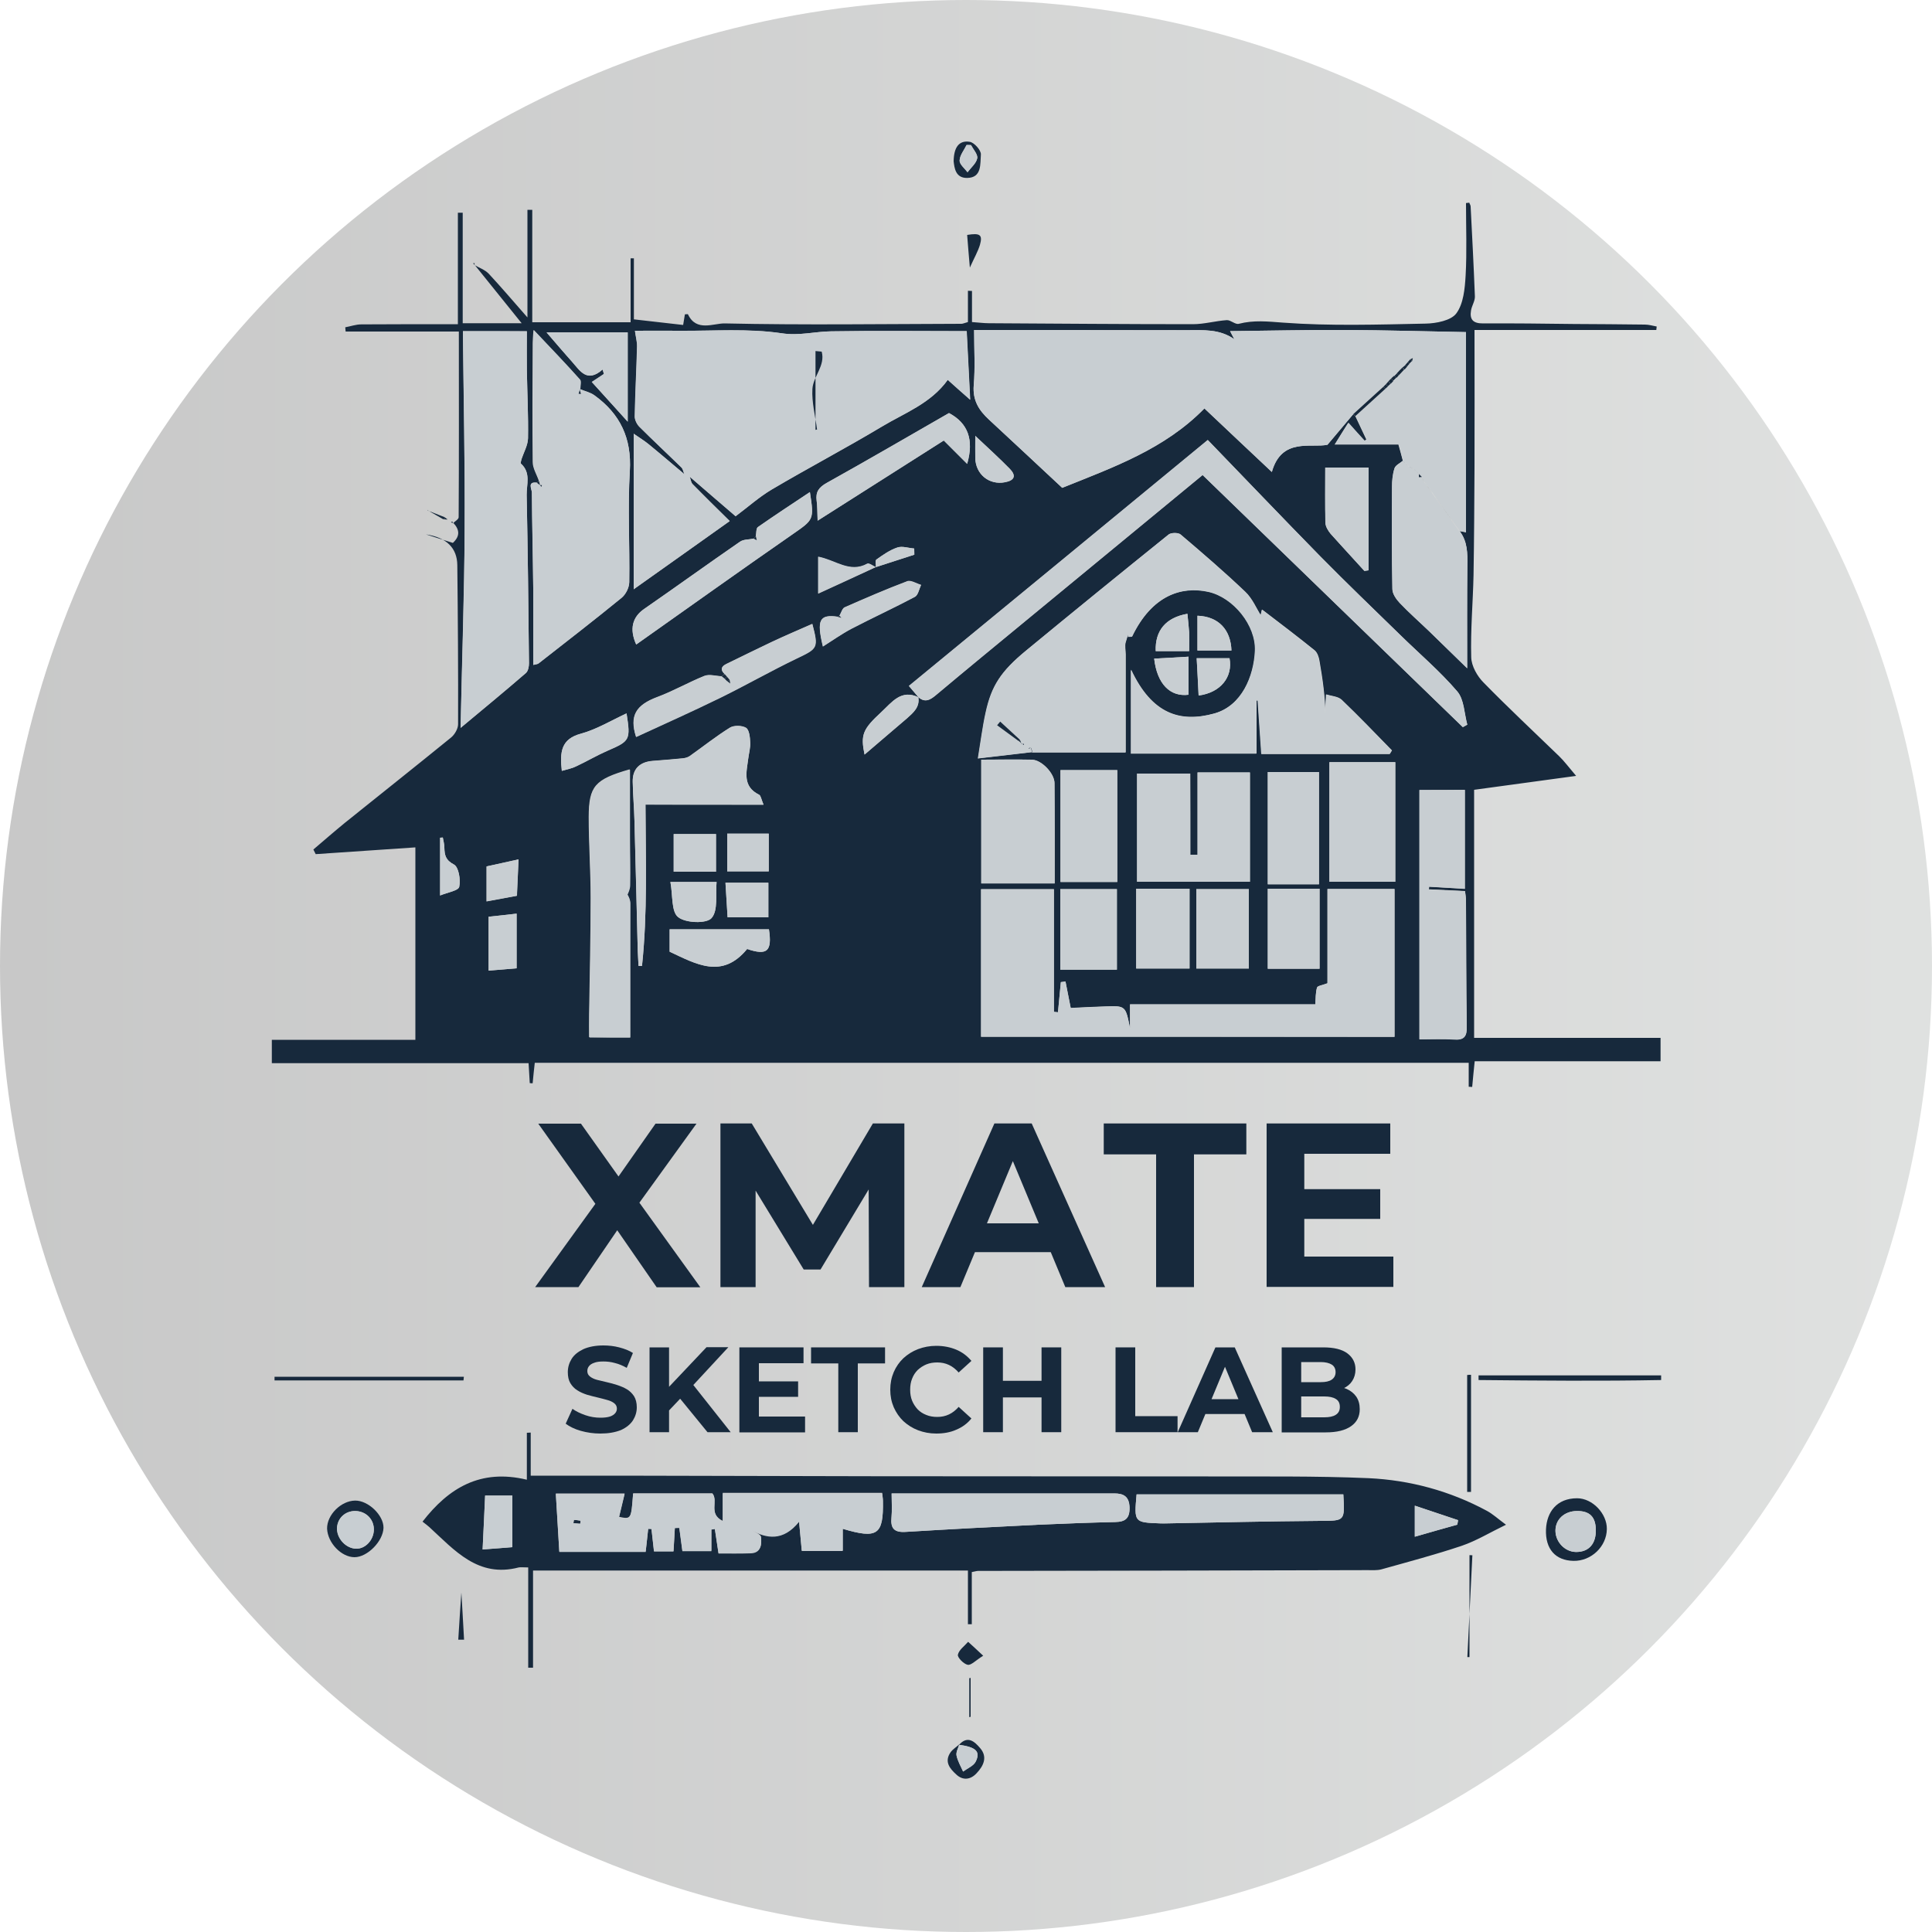 <?xml version="1.0" encoding="utf-8"?>
<!-- Generator: Adobe Illustrator 24.1.2, SVG Export Plug-In . SVG Version: 6.00 Build 0)  -->
<!DOCTYPE svg PUBLIC "-//W3C//DTD SVG 1.1//EN" "http://www.w3.org/Graphics/SVG/1.1/DTD/svg11.dtd">
<svg version="1.1" xmlns:x="http://ns.adobe.com/Extensibility/1.0/" xmlns:i="http://ns.adobe.com/AdobeIllustrator/10.0/" xmlns:graph="http://ns.adobe.com/Graphs/1.0/"
	 xmlns="http://www.w3.org/2000/svg" xmlns:xlink="http://www.w3.org/1999/xlink" x="0px" y="0px" viewBox="0 0 1000 1000"
	 style="enable-background:new 0 0 1000 1000;" xml:space="preserve">
<style type="text/css">
	.st0{display:none;}
	.st1{display:inline;fill:url(#SVGID_1_);}
	.st2{clip-path:url(#SVGID_3_);fill:url(#SVGID_4_);}
	.st3{fill:#17293C;}
	.st4{fill:#C8CED2;}
</style>
<g id="Square_Logo" class="st0">
	<linearGradient id="SVGID_1_" gradientUnits="userSpaceOnUse" x1="0" y1="500" x2="1000" y2="500">
		<stop  offset="0" style="stop-color:#C6C6C6"/>
		<stop  offset="1" style="stop-color:#E1E3E2"/>
	</linearGradient>
	<rect class="st1" width="1000" height="1000"/>
</g>
<g id="Round_Logo">
	<g id="Round">
		<defs>
			<circle id="SVGID_2_" cx="500" cy="500" r="500"/>
		</defs>
		<clipPath id="SVGID_3_">
			<use xlink:href="#SVGID_2_"  style="overflow:visible;"/>
		</clipPath>
		<linearGradient id="SVGID_4_" gradientUnits="userSpaceOnUse" x1="-74.003" y1="501.796" x2="1066.88" y2="501.796">
			<stop  offset="0" style="stop-color:#C6C6C6"/>
			<stop  offset="1" style="stop-color:#E1E3E2"/>
		</linearGradient>
		<rect x="-74" y="-68.6" class="st2" width="1140.9" height="1140.9"/>
	</g>
	<g id="House">
		<path class="st3" d="M234.4,270.9c1.1-1.1,3-2.1,3-3.2c0.2-31.7,0.1-63.5,0.1-96.1c-20.3,0-39.5,0-58.6,0
			c-0.1-0.7-0.1-1.4-0.2-2.2c2.8-0.5,5.5-1.5,8.3-1.5c16.1-0.1,32.3-0.1,50-0.1c0-19.6,0-38.7,0-57.7c0.8,0,1.7,0,2.5,0
			c0,18.9,0,37.7,0,57.2c10.4,0,19.8,0,30.5,0c-8.5-10.5-16.4-20.4-24.4-30.3l-0.2,0.1c2.6,1.5,5.6,2.5,7.6,4.6
			c6.5,7,12.7,14.3,20,22.6c0-19.3,0-37.5,0-55.7c0.8,0,1.7,0,2.5,0c0,19,0,38,0,58.2c17.4,0,33.4,0,50.9,0c0-10.5,0-21.8,0-33.1
			c0.6,0,1.1,0,1.7,0c0,10.8,0,21.6,0,31.6c9,1,17,1.9,25.5,2.9c0.3-1.8,0.6-3.7,0.9-5.5c0.8,0,1.5-0.2,1.6,0
			c4.3,9.2,13.2,4.6,19,4.7c40.8,0.9,81.6,0.3,122.5,0.2c0.7,0,1.3-0.3,3.4-0.9c0-5.2,0-10.7,0-16.2c0.7,0,1.4,0.1,2.1,0.1
			c0,5.2,0,10.3,0,16.1c3.3,0.2,6,0.6,8.7,0.6c35.2,0.2,70.4,0.5,105.6,0.5c5.9,0,11.7-1.7,17.6-2.1c2-0.1,4.4,2.4,6.2,1.9
			c7.7-2,15-1.2,23-0.6c24.4,1.8,49.1,1,73.7,0.5c5.5-0.1,13.2-1.6,15.9-5.3c3.7-5,4.4-12.8,4.8-19.5c0.7-12.5,0.2-25,0.2-37.6
			c0.6-0.1,1.2-0.1,1.7-0.2c0.2,0.7,0.7,1.3,0.7,2c0.8,15.5,1.6,31,2.2,46.5c0.1,2.4-1.6,4.8-2,7.3c-0.8,4.7,1.1,6.7,6.1,6.7
			c15.7-0.1,31.5,0.1,47.2,0.3c12.2,0.1,24.4,0.1,36.6,0.3c2.1,0,4.1,0.6,6.2,1c-0.1,0.6-0.1,1.2-0.2,1.8c-31.5,0-63,0-94.1,0
			c0,24.3,0.1,47.9,0,71.5c-0.1,18.4-0.2,36.9-0.5,55.3c-0.3,14.2-1.6,28.4-1.2,42.6c0.1,4.5,3.1,9.8,6.4,13.1
			c12.7,13,26,25.4,39.1,38.1c2.6,2.5,4.8,5.5,8.8,10.2c-18.8,2.6-35.8,4.9-52.8,7.2c0,42.7,0,85.1,0,128.4c32.3,0,64.3,0,96.5,0
			c0,4.5,0,8.1,0,12.1c-32.2,0-64,0-96.2,0c-0.5,4.6-0.9,9-1.3,13.3c-0.6,0-1.2-0.1-1.8-0.1c0-4,0-8,0-12.4
			c-161.6,0-322.4,0-483.4,0c-0.4,3.6-0.8,7.1-1.1,10.6c-0.5,0-1,0-1.5-0.1c-0.2-3.3-0.4-6.6-0.6-10.3c-44.1,0-88.2,0-132.9,0
			c0-3.1,0-6.9,0-12.1c24.4,0,49.1,0,74.3,0c0-34.4,0-67.4,0-99.6c-17.2,1.2-34.4,2.3-51.6,3.5c-0.4-0.8-0.8-1.6-1.2-2.4
			c5.4-4.6,10.8-9.3,16.3-13.8c18.3-14.7,36.7-29.3,54.9-44.1c1.9-1.5,3.7-4.6,3.7-6.9c0.1-27.5-0.1-54.9-0.4-82.4
			c-0.1-8.8-5.5-14.3-16.2-15.9c4.6,1.5,9.2,2.9,13.9,4.4c3.8-3.5,3.5-6.8,0.3-10.3L234.4,270.9z M453.4,293.7
			c-1.5-0.7-3.6-2.3-4.5-1.8c-9.1,5-16.4-1.9-25.4-3.6c0,6,0,11.8,0,19c10.3-4.7,20-9.2,29.7-13.7c6.7-2.2,13.4-4.4,20.1-6.5
			c0-1.1-0.1-2.1-0.1-3.2c-2.9-0.2-6.2-1.4-8.7-0.5c-3.9,1.3-7.4,3.8-10.8,6.2C452.9,290.1,453.4,292.3,453.4,293.7z M433.8,319.2
			c-9.6-1.4-11.2,1.6-7.8,15.3c5-3.1,9.7-6.5,14.8-9.2c10.9-5.6,22-10.7,32.8-16.5c1.7-0.9,2.1-4,3.2-6.1c-2.4-0.7-5.3-2.6-7.2-1.9
			c-10.9,4.1-21.7,8.8-32.4,13.5c-1.2,0.5-1.7,2.7-2.6,4.2C434.3,318.8,434,319,433.8,319.2z M373.5,350c-3-0.1-6.3-1.2-8.9-0.2
			c-8.2,3.3-16,7.8-24.3,10.9c-11.3,4.2-14.6,9.8-11.1,20.7c14.6-6.8,29.3-13.4,43.8-20.4c13.2-6.5,26-13.8,39.3-20.2
			c10.9-5.2,11.3-5.4,8.1-17.9c-7,3.1-14.1,6.1-21.1,9.4c-7.8,3.7-15.6,7.6-23.3,11.3c-2.7,1.3-3.3,3-1,5.2
			C374.6,349.3,374.1,349.7,373.5,350z M390.1,278.8c-2.4,0.5-5.3,0.3-7.1,1.6c-16.6,11.5-33,23.3-49.6,34.8
			c-6.1,4.2-7.7,10.4-4.1,18.4c26.9-19,53.6-38.2,80.7-56.9c11.2-7.8,11.5-7.4,9.2-22c-9.1,6.1-18.1,12-26.9,18.1
			c-1,0.7-0.8,3.1-1.1,4.7C390.8,277.9,390.4,278.3,390.1,278.8z M475.3,360.8c3.5,3.2,6.3,1.4,9.2-1c7.7-6.5,15.5-12.9,23.2-19.3
			c38.3-31.6,76.7-63.2,114.8-94.6c44.7,43.3,89.7,86.9,134.7,130.5c0.8-0.4,1.5-0.9,2.3-1.3c-1.6-5.8-1.6-13-5.2-17.2
			c-8.9-10.4-19.5-19.4-29.3-29c-13.9-13.6-27.9-27-41.5-40.8c-19.8-20.2-39.3-40.7-58.3-60.3c-52.9,43.5-103.9,85.5-154.7,127.3
			c2.2,2.6,3.6,4.2,5,5.9c-9.1-4.4-13.8,2.5-19.3,7.6c-9.6,8.8-10.8,11.7-8.7,22c7.6-6.5,14.8-12.6,22-18.8
			C472.8,368.8,476.2,365.9,475.3,360.8z M278,249.8c-5.3-0.7-2.7,3.3-2.7,5.1c0.1,16.4,0.6,32.8,0.7,49.2c0.1,13.2,0,26.5,0,40
			c1.1-0.3,2.1-0.3,2.8-0.8c14.4-11.2,28.8-22.4,42.9-33.9c2.2-1.8,3.9-5.3,4-8.1c0.3-19.2-0.9-38.4,0.3-57.6
			c1-16.9-5-29.5-18.3-39.1c-2.2-1.6-5.1-2.2-7.7-3.3c0,0,0.1,0.1,0.1,0.1c0-1.7,0.8-4.1-0.1-5c-7.4-8.3-15.1-16.3-23.9-25.6
			c-0.2,3.5-0.4,5.1-0.4,6.6c-0.1,20.6-0.2,41.2,0,61.7c0,3.3,2.1,6.5,3.2,9.8C278.7,249.2,278.3,249.5,278,249.8z M534.2,389.4
			c16.2,0,32.4,0,48.5,0c0-17.6,0-34.2,0-50.7c0-2.1-0.6-4.4,0-6.3c3.3-10.7,6.5-21.3,0-32.4c0.4,9.9,0.9,19.7,1.3,29.6
			c0.7,0,1.3-0.1,2-0.1c10.3-21.5,25.9-26.4,39.7-23.2c12.8,2.9,24.5,17.3,24,30.5c-0.6,13-6.7,28.5-21.2,32.5
			c-17.5,4.8-32.2,0.4-43-22.7c0,14.7,0,29,0,43.4c21.8,0,43.1,0,64.9,0c0-9.4,0-18.4,0-27.5c0.2,0,0.5,0,0.7,0
			c0.6,9.2,1.3,18.5,1.9,27.7c22.6,0,44.5,0,66.4,0c0.4-0.6,0.7-1.2,1.1-1.8c-8.6-8.8-17.1-17.7-26-26.2c-1.9-1.8-5.3-1.9-8-2.8
			c-0.1,2.5-0.3,5-0.4,7.5c-0.1,1.1,0,2.2,0,3.2c-0.2-9.5-1.5-18.7-3.1-27.9c-0.3-2-1.1-4.4-2.5-5.6c-8.8-7.1-17.9-14-27.2-21.1
			c-0.4,1.5-0.8,3-0.7,2.9c-2.2-3.4-4.3-8.6-8-12.1c-10.8-10.3-22.1-20-33.5-29.7c-1.2-1-4.8-1-6.1,0
			c-24.7,19.9-49.3,39.9-73.8,60.1c-13,10.7-17.9,18.2-20.9,32.1c-1.6,7.2-2.5,14.6-4,23.7c11-1.3,19.6-2.3,28.3-3.3L534.2,389.4z
			 M357,246.7c7.9,6.8,15.8,13.6,23.8,20.5c6.3-4.7,12.2-10,18.8-13.9c18.8-11.1,38.2-21.3,56.9-32.5c11.8-7.1,25.3-11.9,34.1-24.2
			c3.6,3.2,7.1,6.2,11.6,10.3c-0.7-13.1-1.2-24.4-1.8-35.5c-23.8,0-47-0.3-70.2,0.1c-8.5,0.1-16.4,2.4-25.6,1
			c-17.2-2.6-35-1.2-52.5-1.3c-7.6-0.1-15.1,0-23.4,0c0.5,3.6,1.1,5.8,1.1,8.1c-0.3,12.1-1,24.2-1.2,36.3c0,1.8,1.1,4,2.4,5.3
			c7.1,7.1,14.5,13.9,21.7,21c0.9,0.8,1,2.4,1.6,3.6c-6.2-5.2-12.3-10.4-18.6-15.6c-2.2-1.8-4.6-3.2-7.7-5.4c0,27,0,52.7,0,80.5
			c17.2-12.2,33.2-23.5,49.7-35.3c-7-6.9-13.2-13-19.2-19.1C357.6,249.7,357.5,248,357,246.7z M726.1,238.5
			c-1.5,1.3-3.8,2.3-4.3,3.9c-1,3.1-1.3,6.5-1.3,9.7c-0.1,17.6-0.2,35.2,0.2,52.8c0,2.5,2,5.3,3.8,7.2c4.8,5.1,10.1,9.7,15.2,14.6
			c6.1,5.9,12.2,11.9,19.7,19.2c0-19.1-0.1-36.1,0.1-53.1c0.1-6.4,0.1-12.5-4-17.9c1.4,0.3,2.8,0.5,3.3,0.6c0-34.8,0-69.7,0-103.6
			c-21.6-0.4-41.9-1-62.3-1.1c-20-0.1-39.9,0.4-59.8,0.6c0.7,1.3,1.4,2.8,2.2,4.2c-7.6-5.4-16.1-4.7-24.5-4.7
			c-27.7,0-55.4-0.1-83.1-0.1c-9.1,0-18.2,0-27.1,0c0,10.1,0.6,19.4-0.2,28.7c-0.6,7.7,2.7,12.9,7.9,17.7
			c12.9,11.9,25.7,23.9,37.9,35.3c26.6-10.7,53-20,73.6-41.1c11.7,11.1,22.9,21.7,34.9,32.9c5-18,20.3-12.3,28.8-14.1
			c5.6-6.7,9.5-11.3,13.4-15.9c0.3,0.4,0.7,0.8,1,1.1c1.9,4,3.8,8.1,5.7,12.1c-0.3,0.2-0.7,0.5-1,0.7c-2.6-2.9-5.1-5.7-8.4-9.3
			c-2.2,3.5-4.2,6.6-7,11.2c12,0,22.1,0,33,0C724.5,232.4,725.3,235.5,726.1,238.5z M507.8,536.6c71.7,0,142.6,0,214,0
			c0-25.9,0-51,0-76.5c-11.4,0-22.6,0-34.7,0c0,16.5,0,33.1,0,48.8c-2.6,1-5.1,1.3-5.4,2.2c-0.8,2.7-0.7,5.6-0.9,8.7
			c-31.4,0-63.5,0-95.9,0c0,4.1,0,7.3,0,12.4c-2.3-11.6-2.3-11.7-12.8-11.3c-6.2,0.2-12.4,0.5-17.9,0.8c-1-5.2-1.9-9.4-2.7-13.7
			c-0.8,0.1-1.6,0.2-2.4,0.3c-0.5,5.2-1,10.4-1.5,15.6c-0.7-0.1-1.4-0.1-2.1-0.2c0-21.2,0-42.4,0-63.5c-13,0-25.1,0-37.7,0
			C507.8,486,507.8,511.3,507.8,536.6z M239.6,171.4c0.4,34.6,1.1,68.6,0.9,102.6c-0.2,33.6-1.4,67.2-2.1,102.8
			c12.5-10.4,23.3-19.3,33.8-28.4c1.1-1,1.6-3.3,1.6-5c-0.3-29-0.6-58.1-1.2-87.1c-0.1-5.4,2.3-11.5-2.9-16.2
			c-0.3-0.3,0-1.6,0.2-2.3c1.2-3.7,3.3-7.3,3.4-10.9c0.2-11.7-0.4-23.4-0.6-35.2c-0.1-6.7,0-13.5,0-20.2
			C261.5,171.4,251,171.4,239.6,171.4z M616.1,442.4c0-14.5,0-28.1,0-42c-9.5,0-18.5,0-27.5,0c0,19.1,0,37.7,0,56
			c19.6,0,38.7,0,58.4,0c0-18.9,0-37.7,0-56.6c-9.3,0-18.4,0-27.1,0c0,14.4,0,28.4,0,42.6C618.7,442.4,617.2,442.4,616.1,442.4z
			 M734.7,408.9c0,43.6,0,86.2,0,129c6.1,0,12-0.3,17.8,0.1c5.4,0.4,6.8-1.6,6.7-6.8c-0.4-21.6-0.3-43.1-0.4-64.7
			c0-1.8-0.3-3.6-0.5-5.3c-6.5-0.3-12.6-0.6-18.7-0.9c0-0.5,0.1-0.9,0.1-1.4c6.2,0.4,12.4,0.8,18.5,1.1c0-17.6,0-34.5,0-51.2
			C750,408.9,742.5,408.9,734.7,408.9z M326.2,537c0-23.6,0-46.6-0.1-69.5c0-1.7-0.8-3.6-1.8-5.1c-0.5-0.7-2.3-0.4-3.5-0.6
			c0,0.9-0.1,2.3,0.2,2.4c1,0.3,2.9,0.5,3,0.1c0.9-2,2-4.2,2-6.4c0.2-8.2,0-16.4-0.1-24.6c0-11.5,0-23,0-35.1
			c-18.1,5.2-21.1,8.7-21.2,24.6c0,14,1,27.9,1,41.9c0,20.1-0.5,40.2-0.8,60.3c-0.1,3.9,0,7.8,0,11.8C312.5,537,318.8,537,326.2,537
			z M507.9,393.2c0,22.4,0,43.4,0,64c12.9,0,25.1,0,38,0c0-17.7,0.1-34.8-0.1-51.9c0-5-6.6-11.9-11.5-12.1
			C525.7,393,517.1,393.2,507.9,393.2z M722.2,394.5c-11.2,0-22.1,0-34.1,0c0,21.2,0,41.6,0,61.9c11.3,0,22.5,0,34.1,0
			C722.2,435.7,722.2,415.6,722.2,394.5z M395.2,416.5c-1.2-2.9-1.4-4.7-2.3-5.2c-8.7-4.3-6.5-11.7-5.6-18.8c0.4-2.8,1.2-5.6,1-8.3
			c-0.1-2.6-0.5-6.4-2.1-7.5c-2.1-1.3-6.3-1.4-8.4-0.1c-7.2,4.5-13.9,9.8-20.8,14.7c-1,0.7-2.5,1.1-3.8,1.2
			c-5.1,0.5-10.2,0.9-15.3,1.3c-6.8,0.5-10.6,4.2-10.4,10.8c0.1,6.8,0.8,13.5,0.9,20.3c0.6,22.4,1.2,44.8,1.7,67.2
			c0.1,2.6,0.3,5.2,0.4,7.8c0.6,0,1.2,0,1.8,0c2.9-27.5,1.9-55.1,1.8-83.5C354.5,416.5,374.1,416.5,395.2,416.5z M548.9,398.6
			c0,19.7,0,38.7,0,57.9c9.9,0,19.4,0,29.4,0c0-19.5,0-38.6,0-57.9C568.4,398.6,558.9,398.6,548.9,398.6z M682.7,457.7
			c0-19.5,0-38.8,0-58.1c-8.7,0-17.6,0-26.5,0c0,19.7,0,38.8,0,58.1C664.8,457.7,673,457.7,682.7,457.7z M578.1,460.2
			c-10.1,0-19.6,0-29.3,0c0,14.6,0,28.7,0,41.7c9.9,0,19.4,0,29.3,0C578.1,487.4,578.1,473.9,578.1,460.2z M491.2,213.8
			c-21,12.1-42,24.3-63.2,36.1c-4.2,2.3-5.9,4.7-5.3,9.3c0.4,2.7,0.3,5.5,0.5,10.3c22.6-14.4,44.1-28,65.3-41.5
			c3.7,3.7,7.6,7.6,12.1,12.1C504.2,227.6,501,219,491.2,213.8z M615.7,460c-9.4,0-18.2,0-27.6,0c0,14,0,27.5,0,41.3
			c9.7,0,18.4,0,27.6,0C615.7,487.3,615.7,473.9,615.7,460z M656.2,460c0,14,0,27.4,0,41.4c9,0,17.7,0,26.8,0c0-13.8,0-27.4,0-41.4
			C674.1,460,665.7,460,656.2,460z M646.4,501.3c0-13.9,0-27.5,0-41.1c-9.2,0-18.1,0-27.2,0c0,14,0,27.5,0,41.1
			C628.5,501.3,637.1,501.3,646.4,501.3z M306.3,197.7c6.4,7,12.1,13.3,18.6,20.6c0-16,0-31,0-46.2c-13.1,0-26.5,0-42,0
			c5.4,6.2,9.2,10.7,13.2,15.2c4.1,4.6,7.7,11.1,15.8,4c0.2,0.8,0.4,1.5,0.7,2.3C310.7,194.9,308.6,196.2,306.3,197.7z M706.2,295.5
			c0.7-0.1,1.4-0.2,2.1-0.3c0-17.6,0-35.1,0-53.2c-7.1,0-14.3,0-22.4,0c0,9.6-0.1,19.2,0.1,28.7c0.1,1.9,1.4,4,2.7,5.6
			C694.5,282.7,700.4,289.1,706.2,295.5z M386.7,491.2c10.4,3.5,13,1.2,11.3-10.2c-16.9,0-33.9,0-51.4,0c0,4.2,0,8.3,0,11.6
			C360.3,499,373.8,507,386.7,491.2z M290.8,399c2.7-0.8,5.2-1.3,7.4-2.3c5.5-2.6,10.8-5.7,16.3-8.1c11.5-5,11.9-5.5,9.8-19.3
			c-7.9,3.6-15.5,8.2-23.6,10.5C290.4,382.5,289.7,389.2,290.8,399z M370.6,451.2c0-6.8,0-13.2,0-19.5c-7.7,0-14.8,0-21.9,0
			c0,6.8,0,13,0,19.5C356.1,451.2,363.2,451.2,370.6,451.2z M252.9,474.5c0,9.7,0,18.6,0,27.9c5.3-0.4,10-0.8,14.5-1.2
			c0-9.7,0-18.7,0-28.3C262.2,473.5,257.8,474,252.9,474.5z M376.4,431.5c0,7,0,13.1,0,19.5c7.6,0,14.7,0,21.5,0c0-7,0-13.4,0-19.5
			C390.5,431.5,383.7,431.5,376.4,431.5z M347,456.5c1.3,7,0.4,15.3,4,18.2c3.8,3.1,14.6,3.5,17.3,0.5c3.5-4,2-12.3,2.6-18.7
			C362.5,456.5,355.8,456.5,347,456.5z M397.7,456.9c-7.9,0-14.8,0-22.2,0c0.4,6.3,0.7,12,1.1,17.9c7.6,0,14.3,0,21.1,0
			C397.7,468.6,397.7,462.9,397.7,456.9z M268.4,444.8c-6.2,1.4-11.2,2.5-16.6,3.7c0,6.1,0,11.8,0,18.1c5.4-1,10.5-1.9,15.7-2.9
			C267.9,457.2,268.1,451.6,268.4,444.8z M597.4,340.9c1.5,13.1,8.2,19.9,17.8,18.7c0-6.4,0-12.8,0-19.7
			C609.1,340.3,603.6,340.6,597.4,340.9z M620.4,360c11.4-1.5,17.8-9.6,16-19.3c-5.5,0-11,0-17,0C619.8,347.4,620.1,353.4,620.4,360
			z M615.5,337c0-3.7,0.1-6.7,0-9.7c-0.2-3.2-0.6-6.4-0.9-9.6c-11.2,1.9-16.8,8.7-16.4,19.3C603.7,337,609.3,337,615.5,337z
			 M637.4,336.7c-0.4-10.9-6.8-17.6-17.6-18c0,5.9,0,11.8,0,18C625.6,336.7,631.5,336.7,637.4,336.7z M504.8,225.6
			c0,5.1,0,8.3,0,11.5c0.2,8.4,7.2,14.1,15.4,12.5c5-1,5.9-3.4,2.4-7C517.3,237.3,511.8,232.2,504.8,225.6z M227.8,463.5
			c3.9-1.6,9.5-2.5,9.9-4.5c0.8-3.6-0.3-10.2-2.7-11.5c-4.4-2.3-4.9-4.9-5-8.8c0-1.7-0.5-3.5-0.8-5.2c-0.5,0-0.9,0.1-1.4,0.1
			C227.8,443,227.8,452.3,227.8,463.5z"/>
		<path class="st3" d="M493.6,83.5c0.1-7,2.6-11,8.3-10.1c2.3,0.3,6,4.4,5.8,6.6c-0.4,4.8,0.6,12-7.1,12.1
			C494.5,92.2,494,86.8,493.6,83.5z M502.6,75.1c-0.8,0-1.5-0.1-2.3-0.1c-1.3,2.7-3.5,5.3-3.6,8c-0.1,2,2.6,4.1,4.1,6.1
			c1.8-2.4,4.5-4.6,5-7.2C506.2,79.9,503.8,77.4,502.6,75.1z"/>
		<path class="st3" d="M502,138.5c-0.6-6.6-1-11.8-1.4-16.9c6.7-1.1,8.1-0.1,6.6,5.2C506.1,130.3,504.2,133.6,502,138.5z"/>
		<path class="st3" d="M229.5,268.8c-2.7-1.6-5.5-3.1-8.2-4.7l-0.1,0.1c3.1,1.2,6.1,2.4,9.2,3.6
			C230.1,268.2,229.8,268.5,229.5,268.8z"/>
		<path class="st3" d="M221.3,264.1c0.1-0.1,0.1-0.3,0.2-0.4C221.4,263.9,221.3,264,221.3,264.1
			C221.2,264.2,221.3,264.1,221.3,264.1z"/>
		<path class="st3" d="M230.4,267.9c0.4,0.3,0.9,0.7,1.3,1c-0.7,0-1.4-0.1-2.1-0.1C229.8,268.5,230.1,268.2,230.4,267.9z"/>
		<path class="st3" d="M234.5,270.8c-0.4-0.2-0.8-0.3-1.1-0.5c0.3-0.1,0.5-0.3,0.8-0.4c0.1,0.4,0.1,0.7,0.2,1.1
			C234.4,270.9,234.5,270.8,234.5,270.8z"/>
		<path class="st3" d="M245.7,137c-0.3-0.2-0.6-0.5-0.9-0.7c0.3,0,0.6-0.1,0.9-0.1c-0.1,0.3-0.1,0.6-0.2,0.9
			C245.6,137.1,245.7,137,245.7,137z"/>
		<path class="st4" d="M700.5,214.3c-3.9,4.6-7.8,9.3-13.4,15.9c-8.5,1.8-23.7-3.9-28.8,14.1c-11.9-11.3-23.1-21.9-34.9-32.9
			c-20.6,21-47,30.4-73.6,41.1c-12.2-11.3-25-23.4-37.9-35.3c-5.2-4.8-8.5-9.9-7.9-17.7c0.8-9.3,0.2-18.6,0.2-28.7
			c8.9,0,18,0,27.1,0c27.7,0.1,55.4,0.2,83.1,0.1c8.4,0,16.8-0.7,24.5,4.7c-0.8-1.4-1.5-2.9-2.2-4.2c19.9-0.2,39.9-0.7,59.8-0.6
			c20.3,0.1,40.7,0.7,62.3,1.1c0,33.9,0,68.8,0,103.6c-0.5-0.1-1.9-0.4-3.3-0.6c0,0,0.2,0.2,0.2,0.2c-4.7-6.6-9.5-13.2-14.2-19.9
			l0.1,0.1c-1.4-1.9-2.9-3.9-4.3-5.8c0,0,0.1,0.2,0.1,0.2c-0.5-1-1-2-1.5-3c0,0,0.1,0.2,0.1,0.2c-0.5-0.5-1-1-1.6-1.6l0.2,0.2
			c-0.5-0.5-1-1-1.6-1.6l0.2,0.2c-0.5-0.5-1.1-1-1.6-1.6l0.2,0.1c-1-0.5-2-1-3-1.5l0.2,0.1c-0.5-0.5-1-1.1-1.6-1.6l0.2,0.2
			c-0.5-0.5-1.1-1.1-1.6-1.6l0.2,0.2c-0.8-3.1-1.6-6.1-2.2-8.4c-11,0-21.1,0-33,0c2.9-4.5,4.8-7.7,7-11.2c3.2,3.6,5.8,6.5,8.4,9.3
			c0.3-0.2,0.7-0.5,1-0.7c-1.9-4-3.8-8.1-5.7-12.1c5.2-4.7,10.4-9.5,15.6-14.2c0.4-0.4,0.9-0.8,1.3-1.2c0.5-0.4,0.9-0.9,1.4-1.3
			c0.5-0.5,0.9-1,1.4-1.5c0.5-0.5,1.1-1.1,1.6-1.6c0.4-0.4,0.8-0.9,1.2-1.3c0.9-1,1.9-2,2.8-3c0.4-0.5,0.9-1,1.3-1.5
			c0.4-0.5,0.9-1,1.3-1.5c0.5-0.5,0.9-0.9,1.4-1.4c0.1-0.6,0.3-1.1,0.4-1.7c-0.5,0.2-0.9,0.5-1.4,0.7c-0.4,0.5-0.9,1-1.3,1.5
			c-0.4,0.5-0.9,1-1.3,1.5c-0.5,0.4-1,0.8-1.6,1.3c-0.9,1-1.8,1.9-2.8,2.9c-0.5,0.5-0.9,0.9-1.4,1.4c-0.5,0.4-1,0.9-1.5,1.3
			c-0.5,0.5-0.9,1-1.4,1.4c-0.4,0.5-0.9,1-1.3,1.5c-0.5,0.5-0.9,0.9-1.4,1.4C710.8,204.9,705.6,209.6,700.5,214.3z"/>
		<path class="st4" d="M354.2,245.5c-0.5-1.2-0.7-2.7-1.6-3.6c-7.2-7-14.6-13.9-21.7-21c-1.3-1.3-2.4-3.6-2.4-5.3
			c0.2-12.1,0.9-24.2,1.2-36.3c0.1-2.2-0.6-4.5-1.1-8.1c8.2,0,15.8-0.1,23.4,0c17.5,0.2,35.3-1.2,52.5,1.3c9.1,1.4,17.1-0.9,25.6-1
			c23.2-0.4,46.3-0.1,70.2-0.1c0.6,11.1,1.1,22.4,1.8,35.5c-4.6-4-8.1-7.1-11.6-10.3c-8.8,12.2-22.3,17.1-34.1,24.2
			c-18.7,11.2-38.1,21.4-56.9,32.5c-6.6,3.9-12.4,9.1-18.8,13.9c-8.1-6.9-15.9-13.7-23.8-20.5l0.1,0.1c-1-0.5-2-1-3-1.4L354.2,245.5
			z M422.1,181.7c1.1,0.1,2.1,0.2,3.2,0.3c1.9,7.2-4.4,12.8-4.8,19.3c-0.4,6.9,1.5,14,2.4,21c-0.3,0.1-0.5,0.1-0.8,0.2
			C422.1,208.9,422.1,195.3,422.1,181.7z"/>
		<path class="st4" d="M534.4,389.3c-8.6,1-17.3,2-28.3,3.3c1.5-9.1,2.4-16.5,4-23.7c3-13.9,7.9-21.4,20.9-32.1
			c24.5-20.2,49.1-40.2,73.8-60.1c1.3-1,4.9-1.1,6.1,0c11.4,9.6,22.7,19.4,33.5,29.7c3.7,3.5,5.8,8.7,8,12.1c0,0.1,0.4-1.4,0.7-2.9
			c9.3,7.1,18.4,14,27.2,21.1c1.4,1.2,2.2,3.6,2.5,5.6c1.6,9.2,2.9,18.4,3.1,27.9c0-1.1,0-2.2,0-3.2c0.1-2.5,0.3-5,0.4-7.5
			c2.7,0.9,6.1,1,8,2.8c8.9,8.5,17.4,17.4,26,26.2c-0.4,0.6-0.7,1.2-1.1,1.8c-21.9,0-43.8,0-66.4,0c-0.6-9.2-1.3-18.4-1.9-27.7
			c-0.2,0-0.5,0-0.7,0c0,9.1,0,18.2,0,27.5c-21.8,0-43.1,0-64.9,0c0-14.4,0-28.7,0-43.4c10.8,23.1,25.5,27.5,43,22.7
			c14.5-4,20.6-19.5,21.2-32.5c0.6-13.2-11.2-27.6-24-30.5c-13.9-3.1-29.5,1.7-39.7,23.2c-0.7,0-1.3,0.1-2,0.1
			c-0.4-9.9-0.9-19.7-1.3-29.6c6.5,11,3.4,21.7,0,32.4c-0.6,1.9,0,4.2,0,6.3c0,16.6,0,33.2,0,50.7c-16.1,0-32.3,0-48.5,0
			c-0.2-0.8-0.4-1.5-0.7-2.3c-0.2,0-0.5,0-0.7,0.1c-0.2,0.1-0.3,0.3-0.4,0.5c0.4-0.2,0.8-0.4,1.2-0.6
			C533.9,387.8,534.1,388.5,534.4,389.3z M528.8,384.9c0.4,0.2,0.8,0.5,1.2,0.7c0-0.2,0-0.4,0-0.6c-0.4,0-0.9,0-1.3,0.1
			c-0.3-0.7-0.6-1.4-0.8-2.1c-3.4-3.1-6.8-6.3-10.2-9.4c-0.5,0.6-1.1,1.3-1.6,1.9c3.7,2.7,7.5,5.5,11.2,8.2
			C527.8,384,528.3,384.4,528.8,384.9z"/>
		<path class="st4" d="M507.8,536.6c0-25.3,0-50.5,0-76.3c12.6,0,24.7,0,37.7,0c0,21.1,0,42.3,0,63.5c0.7,0.1,1.4,0.1,2.1,0.2
			c0.5-5.2,1-10.4,1.5-15.6c0.8-0.1,1.6-0.2,2.4-0.3c0.8,4.2,1.7,8.5,2.7,13.7c5.5-0.2,11.7-0.6,17.9-0.8
			c10.5-0.4,10.5-0.4,12.8,11.3c0-5.1,0-8.3,0-12.4c32.4,0,64.5,0,95.9,0c0.3-3.1,0.1-6,0.9-8.7c0.3-0.9,2.8-1.2,5.4-2.2
			c0-15.7,0-32.3,0-48.8c12.1,0,23.3,0,34.7,0c0,25.5,0,50.6,0,76.5C650.4,536.6,579.5,536.6,507.8,536.6z"/>
		<path class="st4" d="M239.6,171.4c11.5,0,21.9,0,33.1,0c0,6.7-0.1,13.5,0,20.2c0.2,11.7,0.8,23.5,0.6,35.2
			c-0.1,3.7-2.2,7.3-3.4,10.9c-0.2,0.8-0.6,2-0.2,2.3c5.2,4.7,2.8,10.8,2.9,16.2c0.6,29,0.9,58.1,1.2,87.1c0,1.7-0.4,4-1.6,5
			c-10.6,9.1-21.3,18-33.8,28.4c0.8-35.6,2-69.2,2.1-102.8C240.7,240,239.9,206,239.6,171.4z"/>
		<path class="st4" d="M300,201.4c2.6,1.1,5.5,1.7,7.7,3.3c13.3,9.6,19.3,22.2,18.3,39.1c-1.1,19.1,0,38.4-0.3,57.6
			c0,2.8-1.8,6.3-4,8.1c-14.1,11.5-28.6,22.7-42.9,33.9c-0.7,0.5-1.7,0.5-2.8,0.8c0-13.5,0.1-26.8,0-40c-0.2-16.4-0.6-32.8-0.7-49.2
			c0-1.8-2.6-5.8,2.7-5.1c0.5,0.4,1.1,0.8,1.6,1.2c0.2,0.3,0.5,0.6,0.7,1c0.1-0.3,0.2-0.6,0.3-0.9c-0.3,0-0.7,0-1,0
			c-0.1-0.7-0.3-1.5-0.4-2.2c-1.1-3.3-3.2-6.5-3.2-9.8c-0.3-20.6-0.1-41.2,0-61.7c0-1.6,0.2-3.1,0.4-6.6
			c8.8,9.3,16.5,17.3,23.9,25.6c0.8,0.9,0.1,3.3,0.1,5c-0.2,0.8-0.4,1.6-0.7,2.4c0.4,0,0.8,0.1,1.2,0.1
			C300.4,203,300.2,202.2,300,201.4z"/>
		<path class="st4" d="M475.4,360.9c-1.4-1.7-2.8-3.3-5-5.9c50.9-41.8,101.9-83.8,154.7-127.3c19,19.7,38.5,40.1,58.3,60.3
			c13.6,13.8,27.6,27.3,41.5,40.8c9.8,9.6,20.4,18.6,29.3,29c3.6,4.2,3.6,11.4,5.2,17.2c-0.8,0.4-1.5,0.9-2.3,1.3
			c-45-43.6-90-87.2-134.7-130.5c-38.1,31.4-76.4,63-114.8,94.6c-7.8,6.4-15.5,12.8-23.2,19.3c-2.9,2.5-5.7,4.2-9.2,1L475.4,360.9z"
			/>
		<path class="st4" d="M616.1,442.4c1.1,0,2.6,0,3.7,0c0-14.2,0-28.2,0-42.6c8.8,0,17.8,0,27.1,0c0,18.9,0,37.7,0,56.6
			c-19.7,0-38.8,0-58.4,0c0-18.3,0-36.9,0-56c9,0,18,0,27.5,0C616.1,414.3,616.1,427.9,616.1,442.4z"/>
		<path class="st4" d="M734.7,408.9c7.8,0,15.2,0,23.5,0c0,16.7,0,33.6,0,51.2c-6.2-0.4-12.3-0.8-18.5-1.1c0,0.5-0.1,0.9-0.1,1.4
			c6.1,0.3,12.2,0.6,18.7,0.9c0.2,1.7,0.5,3.5,0.5,5.3c0.1,21.6,0.1,43.1,0.4,64.7c0.1,5.2-1.3,7.2-6.7,6.8
			c-5.8-0.4-11.7-0.1-17.8-0.1C734.7,495,734.7,452.4,734.7,408.9z"/>
		<path class="st4" d="M326.2,537c-7.4,0-13.7,0-21.1,0c0-4,0-7.9,0-11.8c0.3-20.1,0.8-40.2,0.8-60.3c0-14-1-27.9-1-41.9
			c0-15.9,3.1-19.4,21.2-24.6c0,12.1,0,23.6,0,35.1c0,8.2,0.2,16.4,0.1,24.6c0,2.2-1.1,4.4-2,6.4c-0.2,0.4-2.1,0.2-3-0.1
			c-0.3-0.1-0.1-1.6-0.2-2.4c1.2,0.2,3-0.1,3.5,0.6c1,1.4,1.8,3.3,1.8,5.1C326.2,490.4,326.2,513.3,326.2,537z"/>
		<path class="st4" d="M755.5,274.9c4.1,5.3,4.1,11.5,4,17.9c-0.2,17-0.1,34-0.1,53.1c-7.5-7.3-13.6-13.2-19.7-19.2
			c-5.1-4.9-10.3-9.5-15.2-14.6c-1.8-1.9-3.8-4.8-3.8-7.2c-0.3-17.6-0.3-35.2-0.2-52.8c0-3.3,0.3-6.6,1.3-9.7
			c0.5-1.6,2.8-2.6,4.3-3.9c0,0-0.2-0.2-0.2-0.2c0.5,0.5,1.1,1.1,1.6,1.6c0,0-0.2-0.2-0.2-0.2c0.5,0.5,1,1.1,1.6,1.6
			c0,0-0.2-0.1-0.2-0.1c1,0.5,2,1,3,1.5c0,0-0.2-0.1-0.2-0.1c0.5,0.5,1.1,1,1.6,1.6l-0.2-0.2c0.5,0.5,1,1,1.6,1.6
			c0,0-0.2-0.2-0.2-0.2c0,0.6,0,1.1-0.1,1.7c0.5,0,1.1-0.1,1.6-0.1c0,0-0.1-0.2-0.1-0.2c0.5,1,1,2,1.5,3c0,0-0.1-0.2-0.1-0.2
			c1.4,1.9,2.9,3.9,4.3,5.8c0,0-0.1-0.1-0.1-0.1c4.7,6.6,9.5,13.2,14.2,19.9L755.5,274.9z"/>
		<path class="st4" d="M507.9,393.2c9.2,0,17.8-0.2,26.4,0.1c4.9,0.2,11.5,7.1,11.5,12.1c0.1,17.1,0.1,34.2,0.1,51.9
			c-12.8,0-25.1,0-38,0C507.9,436.5,507.9,415.6,507.9,393.2z"/>
		<path class="st4" d="M722.2,394.5c0,21.2,0,41.3,0,61.9c-11.6,0-22.8,0-34.1,0c0-20.3,0-40.7,0-61.9
			C700.1,394.5,711,394.5,722.2,394.5z"/>
		<path class="st4" d="M395.2,416.5c-21,0-40.6,0-61.1,0c0.1,28.4,1.1,56.1-1.8,83.5c-0.6,0-1.2,0-1.8,0c-0.1-2.6-0.3-5.2-0.4-7.8
			c-0.6-22.4-1.1-44.8-1.7-67.2c-0.2-6.8-0.8-13.5-0.9-20.3c-0.1-6.6,3.7-10.3,10.4-10.8c5.1-0.4,10.2-0.8,15.3-1.3
			c1.3-0.1,2.8-0.5,3.8-1.2c7-4.9,13.6-10.3,20.8-14.7c2.1-1.3,6.3-1.2,8.4,0.1c1.6,1,2,4.8,2.1,7.5c0.1,2.8-0.7,5.6-1,8.3
			c-0.9,7.1-3.2,14.5,5.6,18.8C393.8,411.8,394,413.6,395.2,416.5z"/>
		<path class="st4" d="M357,246.7c0.5,1.3,0.6,3,1.5,3.9c6,6.2,12.2,12.2,19.2,19.1c-16.6,11.8-32.6,23.1-49.7,35.3
			c0-27.8,0-53.4,0-80.5c3.1,2.1,5.5,3.6,7.7,5.4c6.3,5.1,12.4,10.4,18.6,15.6c0,0-0.1-0.1-0.1-0.1c1,0.5,2,1,3,1.4L357,246.7z"/>
		<path class="st4" d="M548.9,398.6c10,0,19.6,0,29.4,0c0,19.4,0,38.4,0,57.9c-10.1,0-19.5,0-29.4,0
			C548.9,437.4,548.9,418.3,548.9,398.6z"/>
		<path class="st4" d="M682.7,457.7c-9.8,0-17.9,0-26.5,0c0-19.4,0-38.5,0-58.1c8.9,0,17.8,0,26.5,0
			C682.7,418.9,682.7,438.2,682.7,457.7z"/>
		<path class="st4" d="M391.2,277.5c0.4-1.6,0.1-4,1.1-4.7c8.8-6.2,17.7-12,26.9-18.1c2.2,14.5,1.9,14.2-9.2,22
			c-27,18.8-53.8,37.9-80.7,56.9c-3.6-8-2-14.2,4.1-18.4c16.6-11.5,33-23.4,49.6-34.8c1.9-1.3,4.7-1.1,7.1-1.6
			c0.5,0.3,1.1,0.5,1.6,0.8C391.5,278.9,391.3,278.2,391.2,277.5z"/>
		<path class="st4" d="M375.1,348.9c-2.4-2.2-1.8-3.9,1-5.2c7.8-3.8,15.5-7.7,23.3-11.3c6.9-3.3,14-6.3,21.1-9.4
			c3.3,12.5,2.8,12.7-8.1,17.9c-13.3,6.4-26.1,13.7-39.3,20.2c-14.5,7.1-29.2,13.7-43.8,20.4c-3.5-10.9-0.2-16.5,11.1-20.7
			c8.3-3.1,16.1-7.6,24.3-10.9c2.5-1,5.9,0.1,8.9,0.2c0.5,0.4,1,0.8,1.6,1.3c0.5,0.5,1,0.9,1.4,1.4c0.5,0.4,1,0.8,1.5,1.1
			c-0.1-0.7-0.3-1.4-0.4-2.1c-0.4-0.5-0.9-1-1.3-1.5C375.9,349.8,375.5,349.4,375.1,348.9z"/>
		<path class="st4" d="M578.1,460.2c0,13.7,0,27.2,0,41.7c-9.9,0-19.3,0-29.3,0c0-13,0-27.1,0-41.7
			C558.5,460.2,568,460.2,578.1,460.2z"/>
		<path class="st4" d="M491.2,213.8c9.8,5.2,13,13.8,9.4,26.3c-4.5-4.5-8.5-8.5-12.1-12.1c-21.2,13.5-42.6,27.1-65.3,41.5
			c-0.2-4.9-0.1-7.6-0.5-10.3c-0.6-4.6,1.1-6.9,5.3-9.3C449.2,238.1,470.2,225.8,491.2,213.8z"/>
		<path class="st4" d="M615.7,460c0,13.9,0,27.3,0,41.3c-9.2,0-17.9,0-27.6,0c0-13.7,0-27.2,0-41.3C597.5,460,606.2,460,615.7,460z"
			/>
		<path class="st4" d="M656.2,460c9.5,0,17.8,0,26.8,0c0,13.9,0,27.6,0,41.4c-9,0-17.8,0-26.8,0C656.2,487.4,656.2,473.9,656.2,460z
			"/>
		<path class="st4" d="M646.4,501.3c-9.3,0-17.9,0-27.2,0c0-13.6,0-27,0-41.1c9,0,18,0,27.2,0C646.4,473.7,646.4,487.4,646.4,501.3z
			"/>
		<path class="st4" d="M306.3,197.7c2.3-1.5,4.3-2.9,6.3-4.2c-0.2-0.8-0.4-1.5-0.7-2.3c-8.1,7.2-11.7,0.6-15.8-4
			c-4-4.4-7.9-9-13.2-15.2c15.4,0,28.9,0,42,0c0,15.2,0,30.3,0,46.2C318.4,211.1,312.7,204.8,306.3,197.7z"/>
		<path class="st4" d="M706.2,295.5c-5.8-6.4-11.7-12.7-17.4-19.2c-1.3-1.5-2.6-3.7-2.7-5.6c-0.3-9.5-0.1-19.1-0.1-28.7
			c8,0,15.2,0,22.4,0c0,18.1,0,35.7,0,53.2C707.6,295.3,706.9,295.4,706.2,295.5z"/>
		<path class="st4" d="M386.7,491.2c-13,15.8-26.5,7.7-40.1,1.4c0-3.3,0-7.4,0-11.6c17.5,0,34.5,0,51.4,0
			C399.7,492.4,397.2,494.7,386.7,491.2z"/>
		<path class="st4" d="M434.5,318.7c0.8-1.4,1.4-3.6,2.6-4.2c10.7-4.7,21.5-9.4,32.4-13.5c1.9-0.7,4.8,1.2,7.2,1.9
			c-1,2.1-1.5,5.2-3.2,6.1c-10.8,5.7-21.9,10.8-32.8,16.5c-5.1,2.7-9.9,6.1-14.8,9.2c-3.3-13.8-1.8-16.8,7.8-15.4
			c0.6,0.2,1.2,0.3,1.8,0.5C435.2,319.4,434.9,319,434.5,318.7z"/>
		<path class="st4" d="M290.8,399c-1.1-9.8-0.4-16.5,9.9-19.3c8.2-2.2,15.7-6.8,23.6-10.5c2.2,13.8,1.8,14.3-9.8,19.3
			c-5.6,2.4-10.8,5.6-16.3,8.1C296.1,397.8,293.5,398.2,290.8,399z"/>
		<path class="st4" d="M370.6,451.2c-7.4,0-14.5,0-21.9,0c0-6.5,0-12.7,0-19.5c7.2,0,14.3,0,21.9,0
			C370.6,438,370.6,444.4,370.6,451.2z"/>
		<path class="st4" d="M252.9,474.5c4.9-0.5,9.3-1,14.5-1.6c0,9.6,0,18.6,0,28.3c-4.4,0.4-9.2,0.8-14.5,1.2
			C252.9,493.1,252.9,484.3,252.9,474.5z"/>
		<path class="st4" d="M376.4,431.5c7.3,0,14,0,21.5,0c0,6.2,0,12.6,0,19.5c-6.8,0-13.8,0-21.5,0
			C376.4,444.6,376.4,438.4,376.4,431.5z"/>
		<path class="st4" d="M347,456.5c8.9,0,15.5,0,23.9,0c-0.6,6.4,0.9,14.7-2.6,18.7c-2.6,3-13.4,2.6-17.3-0.5
			C347.4,471.9,348.3,463.5,347,456.5z"/>
		<path class="st4" d="M475.3,360.8c0.9,5.2-2.5,8-5.8,10.9c-7.2,6.1-14.4,12.3-22,18.8c-2.2-10.3-0.9-13.1,8.7-22
			c5.5-5.1,10.2-11.9,19.3-7.6C475.4,360.9,475.3,360.8,475.3,360.8z"/>
		<path class="st4" d="M397.7,456.9c0,6,0,11.8,0,17.9c-6.8,0-13.5,0-21.1,0c-0.4-5.9-0.7-11.6-1.1-17.9
			C382.9,456.9,389.8,456.9,397.7,456.9z"/>
		<path class="st4" d="M268.4,444.8c-0.3,6.8-0.6,12.4-0.8,18.8c-5.2,1-10.4,1.9-15.7,2.9c0-6.3,0-12,0-18.1
			C257.2,447.3,262.2,446.2,268.4,444.8z"/>
		<path class="st4" d="M597.4,340.9c6.1-0.3,11.6-0.7,17.8-1c0,7,0,13.3,0,19.7C605.7,360.8,598.9,354,597.4,340.9z"/>
		<path class="st4" d="M620.4,360c-0.3-6.6-0.7-12.6-1-19.3c5.9,0,11.4,0,17,0C638.2,350.4,631.8,358.5,620.4,360z"/>
		<path class="st4" d="M615.5,337c-6.2,0-11.8,0-17.3,0c-0.4-10.6,5.2-17.3,16.4-19.3c0.3,3.2,0.7,6.4,0.9,9.6
			C615.6,330.3,615.5,333.3,615.5,337z"/>
		<path class="st4" d="M637.4,336.7c-5.9,0-11.9,0-17.6,0c0-6.2,0-12.1,0-18C630.6,319.1,637,325.8,637.4,336.7z"/>
		<path class="st4" d="M504.8,225.6c7,6.6,12.6,11.6,17.8,17c3.5,3.6,2.6,6.1-2.4,7c-8.2,1.6-15.2-4.1-15.4-12.5
			C504.7,233.9,504.8,230.7,504.8,225.6z"/>
		<path class="st4" d="M453.2,293.5c-9.7,4.4-19.4,8.9-29.7,13.6c0-7.1,0-13,0-19c9,1.7,16.3,8.6,25.4,3.6c0.9-0.5,3,1.2,4.5,1.8
			C453.4,293.7,453.2,293.5,453.2,293.5z"/>
		<path class="st4" d="M227.8,463.5c0-11.2,0-20.5,0-29.9c0.5,0,0.9-0.1,1.4-0.1c0.3,1.7,0.8,3.5,0.8,5.2c0.1,3.9,0.6,6.5,5,8.8
			c2.4,1.3,3.5,7.8,2.7,11.5C237.3,461,231.7,461.9,227.8,463.5z"/>
		<path class="st4" d="M453.4,293.7c0-1.4-0.5-3.6,0.2-4.1c3.4-2.4,6.9-4.9,10.8-6.2c2.6-0.9,5.8,0.3,8.7,0.5c0,1.1,0.1,2.1,0.1,3.2
			c-6.7,2.2-13.4,4.4-20.1,6.5C453.2,293.5,453.4,293.7,453.4,293.7z"/>
		<path class="st4" d="M502.6,75.1c1.2,2.3,3.6,4.9,3.2,6.9c-0.5,2.6-3.3,4.8-5,7.2c-1.5-2-4.2-4.1-4.1-6.1c0.1-2.7,2.3-5.3,3.6-8
			C501.1,75,501.9,75.1,502.6,75.1z"/>
		<path class="st3" d="M755.6,275.1c-4.7-6.6-9.5-13.2-14.2-19.9C746.2,261.9,750.9,268.5,755.6,275.1z"/>
		<path class="st3" d="M717.1,201.2c-5.2,4.7-10.4,9.5-15.6,14.2c-0.3-0.4-0.7-0.8-1-1.1c5.2-4.7,10.3-9.4,15.5-14.1
			C716.3,200.5,716.7,200.8,717.1,201.2z"/>
		<path class="st3" d="M741.5,255.4c-1.4-1.9-2.9-3.9-4.3-5.8C738.7,251.5,740.1,253.5,741.5,255.4z"/>
		<path class="st3" d="M726.8,191.3c-0.9,1-1.9,2-2.8,3c-0.3-0.4-0.7-0.7-1-1.1c0.9-1,1.8-1.9,2.8-2.9
			C726.1,190.6,726.5,190.9,726.8,191.3z"/>
		<path class="st3" d="M731.8,242.7c-1-0.5-2-1-3-1.5C729.7,241.7,730.7,242.2,731.8,242.7z"/>
		<path class="st3" d="M737.3,249.8c-0.5-1-1-2-1.5-3C736.4,247.8,736.8,248.8,737.3,249.8z"/>
		<path class="st3" d="M727.5,239.9c-0.5-0.5-1.1-1.1-1.6-1.6C726.4,238.9,727,239.4,727.5,239.9z"/>
		<path class="st3" d="M728.9,241.3c-0.5-0.5-1-1.1-1.6-1.6C727.9,240.3,728.4,240.8,728.9,241.3z"/>
		<path class="st3" d="M733.2,244.1c-0.5-0.5-1.1-1-1.6-1.6C732.1,243.1,732.6,243.6,733.2,244.1z"/>
		<path class="st3" d="M734.6,245.5c-0.5-0.5-1-1-1.6-1.6C733.5,244.5,734.1,245,734.6,245.5z"/>
		<path class="st3" d="M736,246.9c-0.5,0-1.1,0.1-1.6,0.1c0-0.6,0-1.1,0.1-1.7C734.9,245.9,735.5,246.4,736,246.9z"/>
		<path class="st3" d="M720.1,195.8c0.5-0.4,1-0.9,1.5-1.3c0.4,0.3,0.8,0.7,1.1,1c-0.5,0.5-1.1,1.1-1.6,1.6
			C720.8,196.7,720.4,196.3,720.1,195.8z"/>
		<path class="st3" d="M729.9,186c0.5-0.2,0.9-0.5,1.4-0.7c-0.1,0.6-0.3,1.1-0.4,1.7C730.5,186.6,730.2,186.3,729.9,186z"/>
		<path class="st3" d="M728.6,187.5c0.4-0.5,0.9-1,1.3-1.5c0.3,0.3,0.6,0.6,0.9,0.9c-0.5,0.5-0.9,0.9-1.4,1.4
			C729.2,188,728.9,187.7,728.6,187.5z"/>
		<path class="st3" d="M729.5,188.3c-0.4,0.5-0.9,1-1.3,1.5c-0.3-0.3-0.6-0.5-0.9-0.8c0.4-0.5,0.9-1,1.3-1.5
			C728.9,187.7,729.2,188,729.5,188.3z"/>
		<path class="st3" d="M725.8,190.3c0.5-0.4,1-0.8,1.6-1.3c0.3,0.3,0.6,0.5,0.9,0.8c-0.4,0.5-0.9,1-1.3,1.5
			C726.5,190.9,726.1,190.6,725.8,190.3z"/>
		<path class="st3" d="M724,194.3c-0.4,0.4-0.8,0.9-1.2,1.3c-0.4-0.3-0.8-0.7-1.1-1c0.5-0.5,0.9-0.9,1.4-1.4
			C723.3,193.5,723.7,193.9,724,194.3z"/>
		<path class="st3" d="M718.7,197.3c0.5-0.5,0.9-1,1.4-1.4c0.4,0.4,0.7,0.9,1.1,1.3c-0.5,0.5-0.9,1-1.4,1.5
			C719.4,198.2,719,197.8,718.7,197.3z"/>
		<path class="st3" d="M717.4,198.8c0.4-0.5,0.9-1,1.3-1.5c0.3,0.5,0.7,1,1,1.4c-0.5,0.4-0.9,0.9-1.4,1.3
			C718,199.6,717.7,199.2,717.4,198.8z"/>
		<path class="st3" d="M718.4,200c-0.4,0.4-0.9,0.8-1.3,1.2c-0.4-0.3-0.7-0.7-1.1-1c0.5-0.5,0.9-0.9,1.4-1.4
			C717.7,199.2,718,199.6,718.4,200z"/>
		<path class="st3" d="M422.1,181.7c0,13.6,0,27.2,0,40.8c0.3-0.1,0.5-0.1,0.8-0.2c-0.9-7-2.8-14.1-2.4-21
			c0.4-6.5,6.8-12.1,4.8-19.3C424.2,181.9,423.1,181.8,422.1,181.7z"/>
		<path class="st3" d="M357.1,246.9c-1-0.5-2-1-3-1.4C355.1,245.9,356.1,246.4,357.1,246.9z"/>
		<path class="st3" d="M527.3,383.6c-3.7-2.7-7.5-5.5-11.2-8.2c0.5-0.6,1.1-1.3,1.6-1.9c3.4,3.1,6.8,6.3,10.2,9.4
			C527.7,383.1,527.5,383.4,527.3,383.6z"/>
		<path class="st3" d="M534.4,389.3c-0.2-0.7-0.5-1.5-0.7-2.2c0,0-0.1,0.1-0.1,0.1c0.2,0.8,0.5,1.5,0.7,2.3
			C534.2,389.4,534.4,389.3,534.4,389.3z"/>
		<path class="st3" d="M527.9,382.9c0.3,0.7,0.6,1.4,0.8,2.1l0.1-0.2c-0.5-0.4-1-0.9-1.5-1.3C527.5,383.4,527.7,383.1,527.9,382.9z"
			/>
		<path class="st3" d="M528.7,385.1c0.4,0,0.9,0,1.3-0.1c0,0.2,0,0.4,0,0.6c-0.4-0.2-0.8-0.5-1.2-0.7
			C528.8,384.9,528.7,385.1,528.7,385.1z"/>
		<path class="st3" d="M533.6,387c-0.4,0.2-0.8,0.4-1.2,0.6c0.1-0.2,0.2-0.4,0.4-0.5C533.1,387.1,533.3,387.1,533.6,387
			C533.6,387.1,533.6,387,533.6,387z"/>
		<path class="st3" d="M300,201.4c0.2,0.8,0.4,1.7,0.7,2.5c-0.4,0-0.8-0.1-1.2-0.1c0.2-0.8,0.5-1.6,0.7-2.4
			C300.1,201.4,300,201.4,300,201.4z"/>
		<path class="st3" d="M279.5,251.1c-0.5-0.4-1.1-0.8-1.6-1.2c0.4-0.3,0.7-0.6,1.1-0.9C279.2,249.7,279.3,250.4,279.5,251.1
			C279.5,251.1,279.5,251.1,279.5,251.1z"/>
		<path class="st3" d="M279.5,251.1c0.3,0,0.7,0,1,0c-0.1,0.3-0.2,0.6-0.3,0.9C280,251.7,279.8,251.4,279.5,251.1L279.5,251.1z"/>
		<path class="st3" d="M391.2,277.5c0.2,0.7,0.3,1.4,0.5,2.1c-0.5-0.3-1.1-0.5-1.6-0.8C390.4,278.3,390.8,277.9,391.2,277.5z"/>
		<path class="st3" d="M375.1,348.9c0.4,0.5,0.8,0.9,1.2,1.4c-0.4,0.3-0.8,0.7-1.2,1c-0.5-0.4-1-0.8-1.6-1.3
			C374.1,349.7,374.6,349.3,375.1,348.9z"/>
		<path class="st3" d="M376.3,350.3c0.4,0.5,0.9,1,1.3,1.5c-0.4,0.3-0.7,0.6-1.1,0.9c-0.5-0.5-1-0.9-1.4-1.4
			C375.5,351,375.9,350.6,376.3,350.3z"/>
		<path class="st3" d="M377.6,351.7c0.1,0.7,0.3,1.4,0.4,2.1c-0.5-0.4-1-0.8-1.5-1.1C376.9,352.4,377.2,352.1,377.6,351.7z"/>
		<path class="st3" d="M434.5,318.7c0.3,0.4,0.7,0.7,1,1.1c-0.6-0.2-1.2-0.4-1.8-0.5C434,319,434.3,318.8,434.5,318.7z"/>
	</g>
	<g id="Pencil">
		<path class="st3" d="M300.3,788.7c-1.2-0.1-2.3-0.2-3.5-0.3c0.1-0.6,0.2-1.7,0.3-1.7c1.1,0,2.3,0.3,3.4,0.4
			C300.5,787.6,300.4,788.2,300.3,788.7z"/>
		<path class="st3" d="M272.7,765.9c0-9.5,0-16.9,0-24.3c0.7,0,1.3-0.1,2-0.1c0,7.3,0,14.6,0,22.3c16.4,0,31.5,0,46.7,0
			c44.1,0.1,88.2,0.2,132.3,0.3c57.2,0.1,114.5,0,171.7,0.1c27.7,0.1,55.4-0.3,83,0.9c21.4,1,42.1,6.6,61.2,16.9
			c3,1.6,5.7,4.1,9.9,7.2c-8.3,4-15.3,8.3-22.9,10.9c-13.7,4.6-27.7,8.3-41.6,12.2c-2.3,0.6-4.9,0.4-7.4,0.4
			c-67.1,0.2-134.2,0.3-201.3,0.4c-0.7,0-1.3,0.2-3.3,0.6c0,8.9,0,17.9,0,27c-0.7,0-1.3,0-2,0c0-8.9,0-17.8,0-27.8
			c-75.1,0-149.6,0-225.1,0c0,16.2,0,33.2,0,50.3c-0.8,0-1.7,0-2.5,0c0-17.2,0-34.4,0-51.9c-2.6,0-3.8-0.2-4.9,0
			c-21.1,5.5-33.2-8.9-46.3-20.9c-1-0.9-2-1.6-3.5-2.8C232.2,770.2,248.6,760.1,272.7,765.9z M436.2,791.3
			c18.1,5.4,21.1,3.1,20.8-14.6c0-1.3-0.3-2.6-0.4-4c-27.5,0-54.6,0-82.5,0c0,4.8,0,9.1,0,14.5c-7.7-3.7-2.1-10.6-5.4-14.3
			c-13.7,0-27.4,0-41,0c-1,13.5-1,13.5-7.3,12.2c0.9-4,1.9-7.9,2.9-12.1c-12,0-23.4,0-35.6,0c0.6,10.3,1.2,19.9,1.8,30
			c15,0,29.8,0,44.7,0c0.5-4.2,0.9-8,1.3-11.9c0.6,0,1.1,0.1,1.7,0.1c0.4,3.9,0.9,7.7,1.3,11.6c3.6,0,6.7,0,10.1,0
			c0.2-4.3,0.5-8.2,0.7-12.1c0.8,0,1.5,0,2.3-0.1c0.6,4.1,1.1,8.2,1.6,12c5.2,0,9.8,0,15,0c0-4,0-7.6,0-11.2
			c0.6-0.1,1.2-0.1,1.8-0.2c0.6,3.9,1.2,7.8,1.9,12.6c5.6,0,11.2,0.2,16.8-0.1c5.3-0.2,5.6-4.6,5.2-8.2c-0.2-1.5-3.5-2.6-5.3-3.9
			c8.1,4.6,16.8,6,25-4.2c0.6,6.5,1,10.8,1.4,15.1c7.3,0,14.2,0,21.2,0C436.2,798.8,436.2,795.3,436.2,791.3z M461.5,773
			c0,4.5,0.3,8.4-0.1,12.3c-0.6,5.8,1.4,8,7.4,7.6c22.8-1.4,45.6-2.6,68.4-3.7c13.3-0.6,26.7-1.1,40-1.4c5.2-0.1,7.5-1.9,7.4-7.5
			c-0.2-5.7-3-7.3-7.9-7.3c-8.7,0-17.3,0-26,0C521.5,773,492.2,773,461.5,773z M695.3,773.5c-36,0-71.5,0-107,0
			C587,788,587,788,600.5,788.5c1.2,0,2.3,0.1,3.5,0c26.4-0.5,52.9-1.1,79.3-1.3C696.1,787.1,696.1,787.5,695.3,773.5z M249.8,802
			c5.9-0.4,10.8-0.8,15.4-1.2c0-9.7,0-18.2,0-26.7c-4.9,0-9.3,0-14.1,0C250.7,783.4,250.3,792.1,249.8,802z M732.3,795.4
			c7.9-2.2,14.9-4.3,22-6.3c0.1-0.8,0.3-1.5,0.4-2.3c-7.1-2.4-14.2-4.7-22.4-7.5C732.3,785.7,732.3,790,732.3,795.4z"/>
		<path class="st3" d="M831.7,791.4c-0.1,9.1-8.1,16.7-17.3,16.5c-9.3-0.2-14.6-6.1-14.2-16.3c0.4-9,5.6-16.1,16.1-16.1
			C824.3,775.5,831.8,783.5,831.7,791.4z M826,791.9c-0.1-6.8-3.2-9.9-9.9-9.8c-6.4,0.1-11,4.4-11,10.3c0.1,5.8,4.9,10.8,10.6,10.9
			C822.3,803.3,826.1,799.1,826,791.9z"/>
		<path class="st3" d="M183.8,776.7c6.8-0.1,14.8,7.6,14.7,14.1c-0.2,6.9-8.3,15.2-15,15.2c-6.8,0-13.9-7.4-14.2-14.8
			C169.2,784.1,176.5,776.8,183.8,776.7z M193.5,792c0.2-5.5-4-9.8-9.5-9.9c-5.2-0.1-9.3,3.7-9.5,8.8c-0.2,5.4,4.6,10.6,9.9,10.7
			C189.1,801.7,193.3,797.2,193.5,792z"/>
		<path class="st3" d="M239.9,714.5c-32.6,0-65.2,0-97.8,0c0-0.6,0-1.2,0-1.9c32.7,0,65.3,0,98,0C240,713.2,240,713.9,239.9,714.5z"
			/>
		<path class="st3" d="M859.8,714.3c-31.5,0.6-63,0.3-94.5,0c0-0.8,0-1.6,0-2.4c31.5,0,63,0,94.5,0
			C859.8,712.7,859.8,713.5,859.8,714.3z"/>
		<path class="st3" d="M762.1,805c-0.9,17.6-1.7,35.1-2.6,52.7c0.4,0,0.7,0,1.1,0c0-17.5,0-35.1,0-52.6c0-0.1,0.1-0.1,0.1-0.2
			C761.1,805,761.6,805,762.1,805z"/>
		<path class="st3" d="M761.4,711.6c0,20.2,0,40.4,0,60.6c-0.7,0-1.4,0-2,0c0-20.2,0-40.4,0-60.5
			C760.1,711.6,760.7,711.6,761.4,711.6z"/>
		<path class="st3" d="M496.4,903.1c4.5-5,8.1-1.6,10.9,1.7c4,4.6,1.8,9.2-1.8,13c-3.2,3.5-7.2,3.8-10.5,0.7c-3.3-3-6.4-6.6-3-11.5
			c1.1-1.6,3-2.7,4.5-4.1c-0.5,1.9-1.7,4-1.4,5.7c0.6,2.9,2.2,5.5,3.4,8.3c2.2-1.7,5.3-2.9,6.5-5.1
			C507.6,906.6,505.2,904.3,496.4,903.1z"/>
		<path class="st3" d="M508.9,857c-3.9,2.4-6.2,5-8,4.7c-2.1-0.4-5.4-3.8-5.1-5.2c0.5-2.5,3.4-4.5,5.3-6.7
			C503.2,851.7,505.3,853.6,508.9,857z"/>
		<path class="st3" d="M237.2,848.7c0.6-9.6,1.2-19.2,1.6-24.4c0.3,5.2,0.9,14.8,1.4,24.4C239.2,848.7,238.2,848.7,237.2,848.7z"/>
		<path class="st3" d="M502.4,868.5c0,6.7,0,13.4,0,20.1c-0.2,0.1-0.5,0.1-0.7,0.2c0-6.7,0-13.4,0-20.1
			C501.9,868.5,502.2,868.5,502.4,868.5z"/>
		<path class="st4" d="M826,791.9c0.1,7.3-3.7,11.5-10.3,11.4c-5.7-0.1-10.5-5.1-10.6-10.9c-0.1-5.9,4.5-10.2,11-10.3
			C822.8,782,825.9,785.1,826,791.9z"/>
		<path class="st4" d="M193.5,792c-0.2,5.2-4.4,9.7-9.2,9.6c-5.3-0.1-10.1-5.3-9.9-10.7c0.2-5.1,4.3-8.9,9.5-8.8
			C189.5,782.2,193.7,786.5,193.5,792z"/>
		<path class="st4" d="M496.4,903.1c8.8,1.2,11.2,3.5,8.6,8.8c-1.1,2.2-4.2,3.4-6.5,5.1c-1.2-2.7-2.8-5.4-3.4-8.3
			c-0.4-1.7,0.8-3.8,1.4-5.7C496.5,903,496.4,903.1,496.4,903.1z"/>
		<path class="st4" d="M436.2,791.3c0,4,0,7.5,0,11.5c-7,0-13.9,0-21.2,0c-0.4-4.3-0.8-8.5-1.4-15.1c-8.2,10.2-16.8,8.8-25,4.2
			c1.9,1.3,5.2,2.4,5.3,3.9c0.4,3.6,0,8-5.2,8.2c-5.6,0.2-11.1,0.1-16.8,0.1c-0.7-4.9-1.3-8.8-1.9-12.6c-0.6,0.1-1.2,0.1-1.8,0.2
			c0,3.6,0,7.2,0,11.2c-5.3,0-9.9,0-15,0c-0.5-3.8-1.1-7.9-1.6-12c-0.8,0-1.5,0-2.3,0.1c-0.2,3.9-0.4,7.7-0.7,12.1
			c-3.4,0-6.6,0-10.1,0c-0.4-3.9-0.9-7.7-1.3-11.6c-0.6,0-1.1-0.1-1.7-0.1c-0.4,3.8-0.8,7.6-1.3,11.9c-14.9,0-29.8,0-44.7,0
			c-0.6-10.2-1.2-19.8-1.8-30c12.2,0,23.6,0,35.6,0c-1,4.2-1.9,8.1-2.9,12.1c6.3,1.3,6.3,1.3,7.3-12.2c13.6,0,27.3,0,41,0
			c3.3,3.7-2.3,10.6,5.4,14.3c0-5.4,0-9.7,0-14.5c27.9,0,55,0,82.5,0c0.1,1.3,0.4,2.7,0.4,4C457.3,794.4,454.3,796.7,436.2,791.3z
			 M300.3,788.7c0.1-0.5,0.2-1.1,0.2-1.6c-1.1-0.2-2.3-0.4-3.4-0.4c-0.1,0-0.2,1.1-0.3,1.7C298,788.5,299.1,788.6,300.3,788.7z"/>
		<path class="st4" d="M461.5,773c30.7,0,60,0,89.3,0c8.7,0,17.3,0,26,0c4.9,0,7.7,1.6,7.9,7.3c0.1,5.6-2.2,7.4-7.4,7.5
			c-13.3,0.3-26.7,0.8-40,1.4c-22.8,1.1-45.6,2.3-68.4,3.7c-6.1,0.4-8-1.8-7.4-7.6C461.8,781.5,461.5,777.5,461.5,773z"/>
		<path class="st4" d="M695.3,773.5c0.8,13.9,0.8,13.6-12,13.7c-26.4,0.2-52.9,0.8-79.3,1.3c-1.2,0-2.3,0-3.5,0
			C587,788,587,788,588.3,773.5C623.8,773.5,659.3,773.5,695.3,773.5z"/>
		<path class="st4" d="M732.3,795.4c0-5.4,0-9.7,0-16c8.2,2.7,15.3,5.1,22.4,7.5c-0.1,0.8-0.3,1.5-0.4,2.3
			C747.2,791.1,740.1,793.1,732.3,795.4z"/>
		<path class="st4" d="M249.8,802c0.5-9.8,0.9-18.6,1.3-27.9c4.8,0,9.1,0,14.1,0c0,8.5,0,17,0,26.7
			C260.6,801.2,255.7,801.5,249.8,802z"/>
	</g>
</g>
<g id="Logo_Text">
	<g>
		<g>
			<g>
				<path class="st3" d="M310.7,742c-3.5,0-6.9-0.5-10.1-1.4c-3.2-0.9-5.8-2.2-7.8-3.7l3.5-7.7c1.8,1.3,4.1,2.4,6.7,3.3
					c2.6,0.9,5.2,1.3,7.8,1.3c2,0,3.6-0.2,4.9-0.6c1.2-0.4,2.1-1,2.7-1.7c0.6-0.7,0.9-1.5,0.9-2.4c0-1.2-0.5-2.1-1.4-2.8
					c-0.9-0.7-2.1-1.3-3.7-1.7c-1.5-0.4-3.2-0.9-5-1.3c-1.8-0.4-3.6-0.9-5.4-1.4c-1.8-0.6-3.5-1.3-5-2.3c-1.5-0.9-2.7-2.2-3.6-3.7
					c-0.9-1.5-1.3-3.4-1.3-5.7c0-2.5,0.7-4.8,2-6.9c1.3-2.1,3.4-3.7,6.1-5c2.7-1.2,6.2-1.9,10.3-1.9c2.8,0,5.5,0.3,8.2,1
					c2.7,0.7,5.1,1.6,7.1,2.9l-3.2,7.7c-2-1.1-4-2-6.1-2.5c-2.1-0.6-4.1-0.8-6-0.8c-2,0-3.6,0.2-4.8,0.7c-1.2,0.4-2.1,1-2.7,1.8
					c-0.6,0.8-0.8,1.6-0.8,2.5c0,1.2,0.5,2.1,1.4,2.8c0.9,0.7,2.1,1.3,3.6,1.7c1.5,0.4,3.2,0.8,5,1.2c1.8,0.4,3.7,0.9,5.5,1.5
					c1.8,0.6,3.5,1.3,5,2.2c1.5,0.9,2.7,2.1,3.7,3.6c0.9,1.5,1.4,3.4,1.4,5.7c0,2.5-0.7,4.7-2,6.8c-1.4,2.1-3.4,3.7-6.2,5
					C318.3,741.4,314.9,742,310.7,742z"/>
				<path class="st3" d="M336.2,741.3v-43.9h10.1v43.9H336.2z M345.2,731.2l-0.5-11.7l21-22.2H377l-18.9,20.4l-5.8,6L345.2,731.2z
					 M366.2,741.3l-15.6-19.1l6.7-7.3l20.9,26.4H366.2z"/>
				<path class="st3" d="M382.7,741.3v-43.9h33.2v8.2h-23.1v27.6h23.9v8.2H382.7z M392,723v-8h21.1v8H392z"/>
				<path class="st3" d="M433.9,741.3v-35.6h-14.1v-8.3h38.3v8.3h-14.1v35.6H433.9z"/>
				<path class="st3" d="M484.6,742c-3.4,0-6.5-0.6-9.4-1.7c-2.9-1.1-5.4-2.7-7.6-4.7c-2.1-2-3.8-4.5-5-7.2
					c-1.2-2.8-1.8-5.8-1.8-9.1c0-3.3,0.6-6.3,1.8-9.1c1.2-2.8,2.9-5.2,5-7.2c2.2-2,4.7-3.6,7.6-4.7c2.9-1.1,6.1-1.7,9.4-1.7
					c3.8,0,7.3,0.7,10.4,2c3.1,1.3,5.7,3.3,7.8,5.8l-6.6,6c-1.5-1.7-3.1-3-5-3.9c-1.9-0.9-3.9-1.3-6.1-1.3c-2,0-3.9,0.3-5.6,1
					c-1.7,0.7-3.2,1.7-4.5,2.9c-1.3,1.3-2.2,2.7-2.9,4.5c-0.7,1.7-1,3.6-1,5.7s0.3,4,1,5.7c0.7,1.7,1.7,3.2,2.9,4.5
					c1.3,1.3,2.7,2.2,4.5,2.9c1.7,0.7,3.6,1,5.6,1c2.2,0,4.2-0.4,6.1-1.3c1.9-0.9,3.5-2.2,5-3.9l6.6,6c-2.1,2.6-4.7,4.5-7.8,5.8
					C491.9,741.4,488.4,742,484.6,742z"/>
				<path class="st3" d="M508.9,741.3v-43.9h10.2v43.9H508.9z M518.3,723.3v-8.6h21.5v8.6H518.3z M539.1,741.3v-43.9h10.2v43.9
					H539.1z"/>
				<path class="st3" d="M577.4,741.3v-43.9h10.2V733h21.9v8.3H577.4z"/>
				<path class="st3" d="M609.6,741.3l19.5-43.9h10l19.7,43.9h-10.7L632,702.5h4.1L620,741.3H609.6z M619.4,731.9l2.6-7.7h22.7
					l2.6,7.7H619.4z"/>
				<path class="st3" d="M663.4,741.3v-43.9h21.5c5.5,0,9.7,1,12.5,3.1c2.8,2.1,4.2,4.9,4.2,8.3c0,2.3-0.6,4.3-1.7,6
					c-1.1,1.7-2.7,3-4.7,3.9c-2,0.9-4.2,1.4-6.7,1.4l1.2-2.6c2.8,0,5.2,0.5,7.3,1.4c2.1,0.9,3.8,2.3,5,4c1.2,1.8,1.8,3.9,1.8,6.5
					c0,3.8-1.5,6.7-4.5,8.8c-3,2.1-7.3,3.2-13.1,3.2H663.4z M673.5,733.6h11.9c2.6,0,4.6-0.4,6-1.3c1.4-0.9,2.1-2.2,2.1-4.1
					c0-1.9-0.7-3.3-2.1-4.1c-1.4-0.9-3.4-1.3-6-1.3h-12.7v-7.4h10.9c2.5,0,4.4-0.4,5.7-1.3s2-2.2,2-3.9s-0.7-3.1-2-3.9
					c-1.3-0.8-3.2-1.3-5.7-1.3h-10.1V733.6z"/>
			</g>
		</g>
	</g>
	<g>
		<g>
			<g>
				<path class="st3" d="M277,666.2l36.3-50.2v14.3l-34.7-48.7h22.1l24.1,33.9l-9.4,0.2l23.9-34.1h21.2l-34.6,47.9v-14l36.6,50.8
					h-22.6L315,630.3h8.9l-24.5,35.9H277z"/>
				<path class="st3" d="M372.9,666.2v-84.7h16.2l36,59.7h-8.6l35.3-59.7h16.3v84.7h-18.3l-0.2-56.5h3.6l-28.5,47.4h-8.7l-28.9-47.4
					h4v56.5H372.9z"/>
				<path class="st3" d="M477.1,666.2l37.6-84.7h19.3l38,84.7h-20.6l-31.1-74.7h7.9l-31.1,74.7H477.1z M496.1,648.1l5-14.9h43.8
					l5.1,14.9H496.1z"/>
				<path class="st3" d="M598.4,666.2v-68.7h-27.1v-16h73.8v16H618v68.7H598.4z"/>
				<path class="st3" d="M655.6,666.2v-84.7h64v15.7h-44.5v53.2h46.1v15.7H655.6z M673.6,630.9v-15.4h40.8v15.4H673.6z"/>
			</g>
		</g>
	</g>
</g>
</svg>

